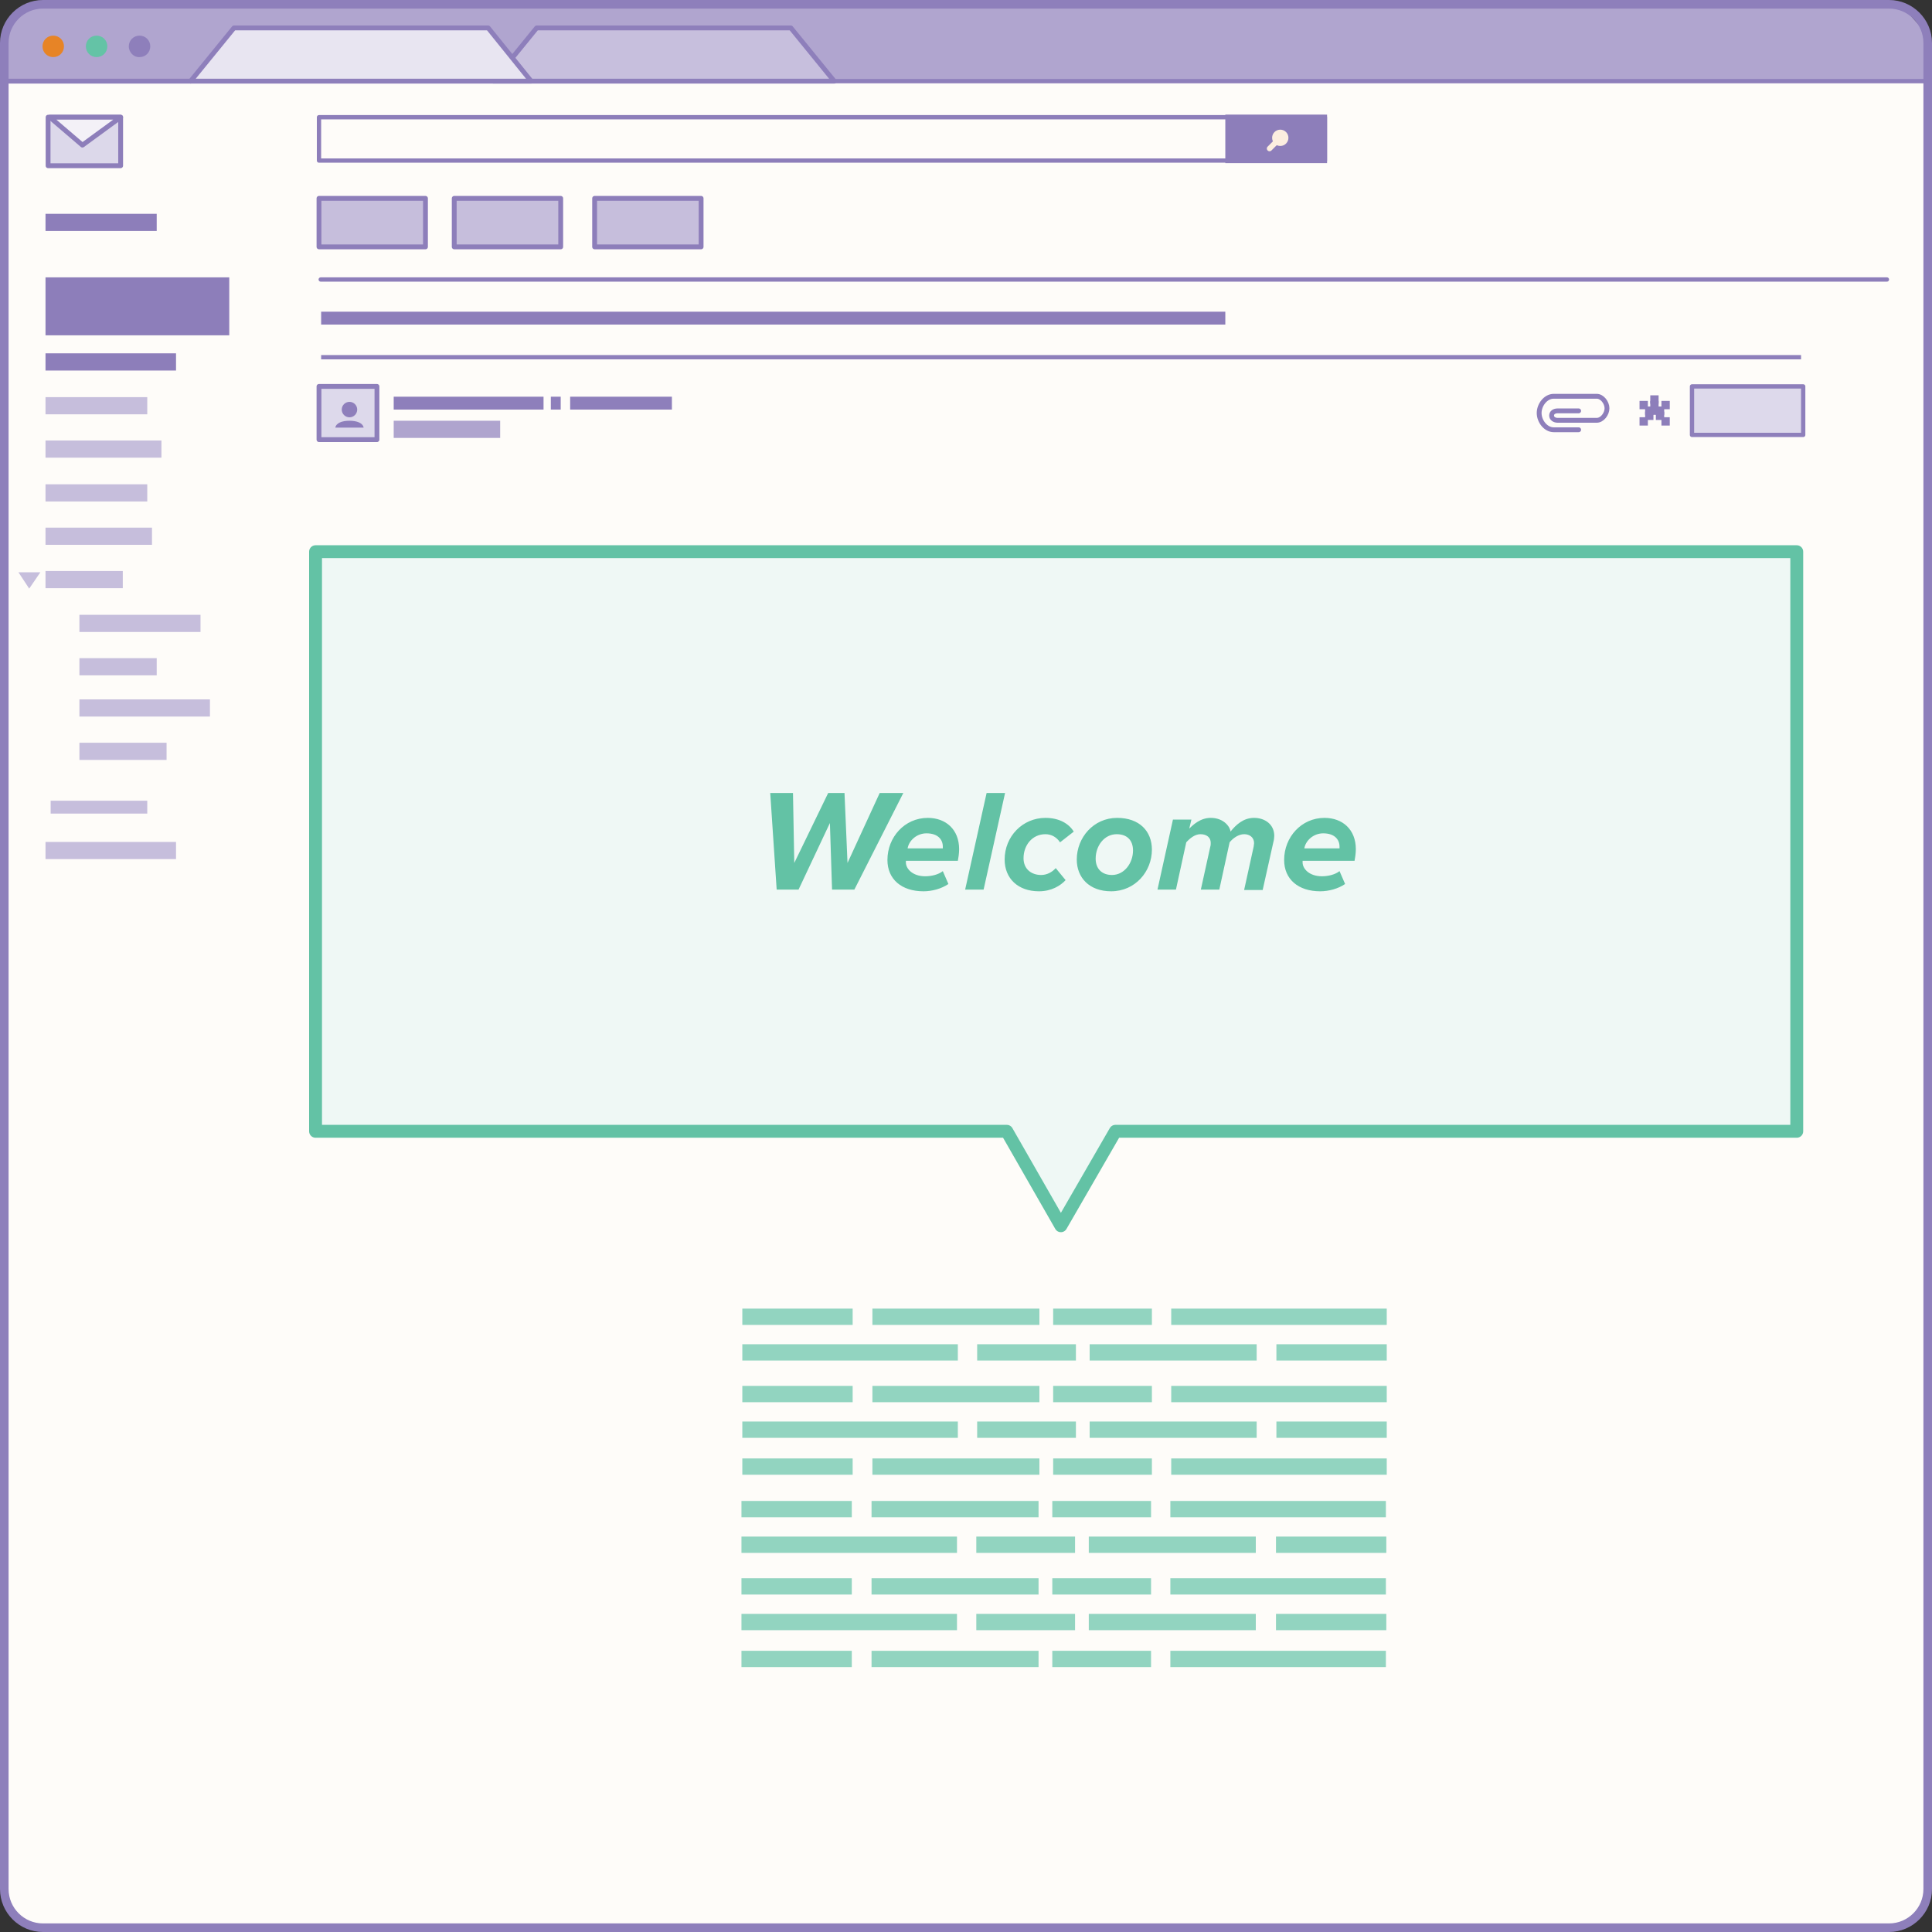 <svg id="Layer_1" xmlns="http://www.w3.org/2000/svg" width="450" height="450" viewBox="-72 195.9 450 450"><rect x="-72" y="195.9" width="450" height="450" fill="#333333" stroke="none"/><style>.st0{fill:#fefcf9}.st1{fill:#b0a5cf}.st2{fill:#8e7fbb}.st3{fill:#e78426}.st4{fill:#64c3a6}.st5{fill:#c7bfdd;stroke:#8e7fbb;stroke-linecap:round;stroke-linejoin:round;stroke-miterlimit:10}.st5,.st6{stroke-width:1.126}.st6,.st7,.st8{stroke:#8e7fbb;stroke-linecap:round;stroke-linejoin:round;stroke-miterlimit:10}.st6{fill:#e8e5f1}.st7,.st8{fill:none;stroke-width:1.002}.st8{stroke-width:1.126}.st9{fill:#8d7eba}.st10{fill:#afa4ce}.st11{fill:#c6bedc}.st12,.st13{fill:none;stroke-miterlimit:10}.st12{stroke-linecap:round;stroke-linejoin:round;stroke:#8d7eba}.st13{stroke:#8e7fbb}.st14,.st15{stroke:#8d7eba;stroke-width:1.126}.st14{stroke-linecap:round;stroke-linejoin:round;stroke-miterlimit:10;fill:#c6bedc}.st15{fill:#dcd8ea}.st15,.st16,.st17{stroke-linecap:round;stroke-linejoin:round;stroke-miterlimit:10}.st16{stroke-width:1.126;fill:#f3f1f7;stroke:#8d7eba}.st17{fill:#ddd9eb;stroke:#8e7fbb}.st18{fill:#fceee0}.st19{fill:none;stroke:#fceee0;stroke-width:1.26;stroke-linecap:round;stroke-linejoin:round}.st19,.st20,.st21,.st22{stroke-miterlimit:10}.st20{stroke-linecap:round;stroke-linejoin:round;fill:#ddd9eb;stroke:#8e7fbb;stroke-width:1.126}.st21{fill:#8d7eba;stroke:#8d7eba;stroke-width:.64}.st22{fill:#eff8f5;stroke:#63c2a5;stroke-width:3;stroke-linecap:round;stroke-linejoin:round}.st23{fill:#92d4c0}.st24{enable-background:new}.st25{fill:#63c2a5}</style><g id="XMLID_106_"><g id="XMLID_1415_"><g id="XMLID_1226_"><path id="XMLID_1401_" class="st0" d="M-62 644.9c-5 0-9-4-9-9V213.2l8.1.1H377v422.6c0 5-4 9-9 9H-62z"/><g id="XMLID_1400_"><path id="XMLID_94_" class="st1" d="M-70.6 204.9l2.2-5.2 4.6-2.8 434.8.4 6 6.7.5 10.8-448.6-.4z"/></g><path id="XMLID_1228_" class="st2" d="M368 197.9c4.4 0 8 3.6 8 8v430c0 4.4-3.6 8-8 8H-62c-4.4 0-8-3.6-8-8v-430c0-4.4 3.6-8 8-8h430m0-2H-62c-5.5 0-10 4.5-10 10v430c0 5.5 4.5 10 10 10h430c5.5 0 10-4.5 10-10v-430c0-5.5-4.5-10-10-10z"/></g><path id="XMLID_1194_" class="st3" d="M-62.1 206.7c0-1.4 1.1-2.5 2.5-2.5s2.5 1.1 2.5 2.5-1.1 2.5-2.5 2.5-2.5-1.1-2.5-2.5z"/><path id="XMLID_1193_" class="st4" d="M-52 206.7c0-1.4 1.1-2.5 2.5-2.5s2.5 1.1 2.5 2.5-1.1 2.5-2.5 2.5-2.5-1.1-2.5-2.5z"/><path id="XMLID_1192_" class="st2" d="M-42 206.7c0-1.4 1.1-2.5 2.5-2.5s2.5 1.1 2.5 2.5-1.1 2.5-2.5 2.5c-1.3.1-2.5-1.1-2.5-2.5z"/><path id="XMLID_1191_" class="st5" d="M53 202.4h59.2l10.1 12.4H42.9z"/><path id="XMLID_1187_" class="st6" d="M-17.5 202.4h59.2l10 12.4h-79.3z"/><path id="XMLID_1174_" class="st7" d="M38.7 214.8h338.8"/><path id="XMLID_1173_" class="st8" d="M-27.6 214.8h-43.9"/></g><path id="XMLID_629_" class="st9" d="M-61.4 260.5h42.8V274h-42.8z"/><path id="XMLID_628_" class="st9" d="M-61.4 278.2H-31v4h-30.4z"/><path id="XMLID_627_" class="st2" d="M19.7 288.3h34.9v3H19.7z"/><path id="XMLID_626_" class="st10" d="M19.7 293.9h24.8v4H19.7z"/><path id="XMLID_625_" class="st2" d="M60.8 288.3h23.7v3H60.8z"/><path id="XMLID_624_" class="st2" d="M56.3 288.3h2.3v3h-2.3z"/><path id="XMLID_623_" class="st9" d="M-61.4 245.7h25.9v4h-25.9z"/><path id="XMLID_622_" class="st9" d="M2.8 268.5h210.6v3H2.8z"/><path id="XMLID_611_" class="st11" d="M-61.4 288.4h23.7v4h-23.7z"/><path id="XMLID_610_" class="st11" d="M-61.4 298.5h27v4h-27z"/><path id="XMLID_609_" class="st11" d="M-60.2 382.4h22.5v3h-22.5z"/><path id="XMLID_608_" class="st11" d="M-61.4 392H-31v4h-30.4z"/><path id="XMLID_607_" class="st11" d="M-61.4 308.7h23.7v4h-23.7z"/><path id="XMLID_606_" class="st11" d="M-61.4 318.8h24.8v4h-24.8z"/><path id="XMLID_605_" class="st11" d="M-61.4 328.9h18v4h-18z"/><path id="XMLID_604_" class="st11" d="M-53.5 339.1h28.2v4h-28.2z"/><path id="XMLID_603_" class="st11" d="M-53.5 358.8h30.4v4h-30.4z"/><path id="XMLID_602_" class="st11" d="M-53.5 349.2h18v4h-18z"/><path id="XMLID_601_" class="st11" d="M-53.5 368.9h20.3v4h-20.3z"/><path id="XMLID_600_" class="st11" d="M-67.7 329.2h5.1l-2.6 3.8z"/><path id="XMLID_599_" class="st12" d="M2.7 261h364.8"/><path id="XMLID_598_" class="st13" d="M2.8 279.1h344.7"/><path id="XMLID_597_" class="st14" d="M2.3 242.1h24.8v11.3H2.3z"/><path id="XMLID_596_" class="st15" d="M-60.8 223.2h16.9v11.3h-16.9z"/><path id="XMLID_595_" class="st16" d="M-60.4 223.2h16.5l-8.9 6.5z"/><path id="XMLID_594_" class="st14" d="M33.8 242.1h24.8v11.3H33.8z"/><path id="XMLID_593_" class="st14" d="M66.5 242.1h24.8v11.3H66.5z"/><path id="XMLID_592_" class="st17" d="M322.1 285.9H348v11.3h-25.9z"/><path id="XMLID_591_" class="st12" d="M2.3 223.2h234.3v10.1H2.3z"/><path id="XMLID_590_" class="st9" d="M213.4 222.6h23.7v11.3h-23.7z"/><g id="XMLID_587_"><circle id="XMLID_589_" class="st18" cx="226.2" cy="228" r="1.9"/><path id="XMLID_588_" class="st19" d="M226.2 228l-2.5 2.5"/></g><g id="XMLID_583_"><path id="XMLID_586_" class="st20" d="M2.3 285.9h13.5v12.4H2.3z"/><circle id="XMLID_585_" class="st2" cx="9.4" cy="291.3" r="1.8"/><path id="XMLID_584_" class="st2" d="M12.7 295.5c-.2-1.1-1.6-1.6-3.3-1.6s-3.1.5-3.3 1.6h6.6z"/></g><g id="XMLID_571_"><path id="XMLID_582_" class="st21" d="M314 292.1h1.3v1.3H314z"/><path id="XMLID_581_" class="st21" d="M315.3 293.4h1.3v1.3h-1.3z"/><path id="XMLID_580_" class="st21" d="M312.7 290.9h1.3v1.3h-1.3z"/><path id="XMLID_579_" class="st21" d="M312.7 289.6h1.3v1.3h-1.3z"/><path id="XMLID_578_" class="st21" d="M312.7 288.3h1.3v1.3h-1.3z"/><path id="XMLID_577_" class="st21" d="M314 290.9h1.3v1.3H314z"/><path id="XMLID_576_" class="st21" d="M315.3 289.6h1.3v1.3h-1.3z"/><path id="XMLID_575_" class="st21" d="M311.5 292.1h1.3v1.3h-1.3z"/><path id="XMLID_574_" class="st21" d="M311.5 290.9h1.3v1.3h-1.3z"/><path id="XMLID_573_" class="st21" d="M310.2 289.6h1.3v1.3h-1.3z"/><path id="XMLID_572_" class="st21" d="M310.2 293.4h1.3v1.3h-1.3z"/></g><g id="XMLID_569_"><path id="XMLID_570_" class="st8" d="M295.7 296h-5.8c-1.9 0-3.4-2-3.4-3.9s1.5-3.9 3.4-3.9h10c1.3 0 2.4 1.5 2.4 2.8 0 1.3-1.1 2.8-2.4 2.8h-9.1c-.7 0-1.4-.4-1.4-1.1 0-.7.6-1.1 1.4-1.1h4.9"/></g><path id="XMLID_734_" class="st22" d="M346.5 324.4H1.5v135h161l12.6 22 12.7-22h158.7z"/><g id="XMLID_473_"><path id="XMLID_621_" class="st23" d="M100.9 500.7h25.7v3.8h-25.7z"/><path id="XMLID_620_" class="st23" d="M131.2 500.7h38.9v3.8h-38.9z"/><path id="XMLID_619_" class="st23" d="M173.3 500.7h23v3.8h-23z"/><path id="XMLID_618_" class="st23" d="M200.8 500.7H251v3.8h-50.2z"/><path id="XMLID_617_" class="st23" d="M225.3 509H251v3.8h-25.7z"/><path id="XMLID_616_" class="st23" d="M181.8 509h38.9v3.8h-38.9z"/><path id="XMLID_615_" class="st23" d="M155.6 509h23v3.8h-23z"/><path id="XMLID_614_" class="st23" d="M100.9 509h50.2v3.8h-50.2z"/><path id="XMLID_668_" class="st23" d="M100.9 518.7h25.7v3.8h-25.7z"/><path id="XMLID_663_" class="st23" d="M131.2 518.7h38.9v3.8h-38.9z"/><path id="XMLID_662_" class="st23" d="M173.3 518.7h23v3.8h-23z"/><path id="XMLID_661_" class="st23" d="M200.8 518.7H251v3.8h-50.2z"/><path id="XMLID_660_" class="st23" d="M225.3 527H251v3.8h-25.7z"/><path id="XMLID_658_" class="st23" d="M181.8 527h38.9v3.8h-38.9z"/><path id="XMLID_657_" class="st23" d="M155.6 527h23v3.8h-23z"/><path id="XMLID_655_" class="st23" d="M100.9 527h50.2v3.8h-50.2z"/><path id="XMLID_112_" class="st23" d="M100.9 535.6h25.7v3.8h-25.7z"/><path id="XMLID_111_" class="st23" d="M131.2 535.6h38.9v3.8h-38.9z"/><path id="XMLID_110_" class="st23" d="M173.3 535.6h23v3.8h-23z"/><path id="XMLID_109_" class="st23" d="M200.8 535.6H251v3.8h-50.2z"/><path id="XMLID_467_" class="st23" d="M100.7 545.5h25.7v3.8h-25.7z"/><path id="XMLID_464_" class="st23" d="M131 545.5h38.9v3.8H131z"/><path id="XMLID_461_" class="st23" d="M173.1 545.5h23v3.8h-23z"/><path id="XMLID_458_" class="st23" d="M200.6 545.5h50.2v3.8h-50.2z"/><path id="XMLID_432_" class="st23" d="M225.2 553.8h25.7v3.8h-25.7z"/><path id="XMLID_428_" class="st23" d="M181.6 553.8h38.9v3.8h-38.9z"/><path id="XMLID_416_" class="st23" d="M155.4 553.8h23v3.8h-23z"/><path id="XMLID_399_" class="st23" d="M100.7 553.8h50.2v3.8h-50.2z"/><path id="XMLID_393_" class="st23" d="M100.7 563.5h25.7v3.8h-25.7z"/><path id="XMLID_360_" class="st23" d="M131 563.5h38.9v3.8H131z"/><path id="XMLID_313_" class="st23" d="M173.1 563.5h23v3.8h-23z"/><path id="XMLID_310_" class="st23" d="M200.6 563.5h50.2v3.8h-50.2z"/><path id="XMLID_307_" class="st23" d="M225.2 571.8h25.7v3.8h-25.7z"/><path id="XMLID_304_" class="st23" d="M181.6 571.8h38.9v3.8h-38.9z"/><path id="XMLID_301_" class="st23" d="M155.4 571.8h23v3.8h-23z"/><path id="XMLID_298_" class="st23" d="M100.7 571.8h50.2v3.8h-50.2z"/><path id="XMLID_216_" class="st23" d="M100.7 580.4h25.7v3.8h-25.7z"/><path id="XMLID_212_" class="st23" d="M131 580.4h38.9v3.8H131z"/><path id="XMLID_108_" class="st23" d="M173.1 580.4h23v3.8h-23z"/><path id="XMLID_96_" class="st23" d="M200.6 580.4h50.2v3.8h-50.2z"/></g><g class="st24"><path class="st25" d="M121.8 403.1l-.5-15.5-7.3 15.5h-5.1l-1.5-22.5h5.3l.3 16.3 7.9-16.3h3.8l.7 16.3 7.5-16.3h5.5L127 403.1h-5.2zm12.9-6.9c0-5.3 4-9.8 9.4-9.8 4.2 0 7.3 2.7 7.3 7.3 0 1-.2 2.2-.3 2.7H139v.4c0 1.4 1.5 3.2 4.5 3.2 1.5 0 3.1-.4 4.1-1.2l1.3 3c-1.6 1.1-3.8 1.7-5.8 1.7-5.1 0-8.4-2.8-8.4-7.3zm12.9-2.8v-.3c0-1.7-1.2-3.1-3.8-3.1-2.3 0-4.1 1.7-4.4 3.5h8.2v-.1zm5.2 9.7l5-22.5h4.3l-5 22.5h-4.3zm9.2-7c0-5.4 4.2-9.7 9.5-9.7 3.3 0 5.5 1.4 6.6 3.2l-3.2 2.5c-.7-1.1-1.9-1.9-3.4-1.9-3.1 0-5.1 2.6-5.1 5.6 0 2.5 1.8 3.9 4.1 3.9 1.4 0 2.6-.7 3.4-1.6l2.3 2.8c-1.2 1.3-3.3 2.6-6.2 2.6-4.9 0-8-3-8-7.4zm16.8 0c0-5.1 3.9-9.7 9.4-9.7 5.2 0 8.1 3.1 8.1 7.4 0 5.1-3.9 9.7-9.5 9.7-5.1 0-8-3.2-8-7.4zm13.1-2.1c0-2.4-1.4-3.8-3.8-3.8-2.9 0-4.9 2.7-4.9 5.7 0 2.4 1.5 3.8 3.8 3.8 2.9 0 4.9-2.8 4.9-5.7zm25.9 9.1l2.2-10c0-.2.1-.6.1-.8 0-1.4-1.1-2.1-2.3-2.1-1.3 0-2.6.9-3.4 1.9l-2.4 11h-4.3l2.2-10c.1-.3.1-.6.1-.9 0-1.2-.9-2-2.4-2-1.3 0-2.5 1-3.3 1.9l-2.4 11h-4.3l3.6-16.3h4.3l-.5 2.1c.9-.9 2.6-2.5 5-2.5 3.2 0 4.6 2.3 4.6 3.2 1.3-1.6 3-3.2 5.5-3.2s4.7 1.5 4.7 4.2c0 .4-.1 1.1-.2 1.4l-2.5 11.2h-4.3zm9.3-6.9c0-5.3 4-9.8 9.4-9.8 4.2 0 7.3 2.7 7.3 7.3 0 1-.2 2.2-.3 2.7h-12.1v.4c0 1.4 1.5 3.2 4.5 3.2 1.5 0 3.1-.4 4.1-1.2l1.3 3c-1.6 1.1-3.8 1.7-5.8 1.7-5.1 0-8.4-2.8-8.4-7.3zm12.9-2.8v-.3c0-1.7-1.2-3.1-3.8-3.1-2.3 0-4.1 1.7-4.4 3.5h8.2v-.1z"/></g></g></svg>